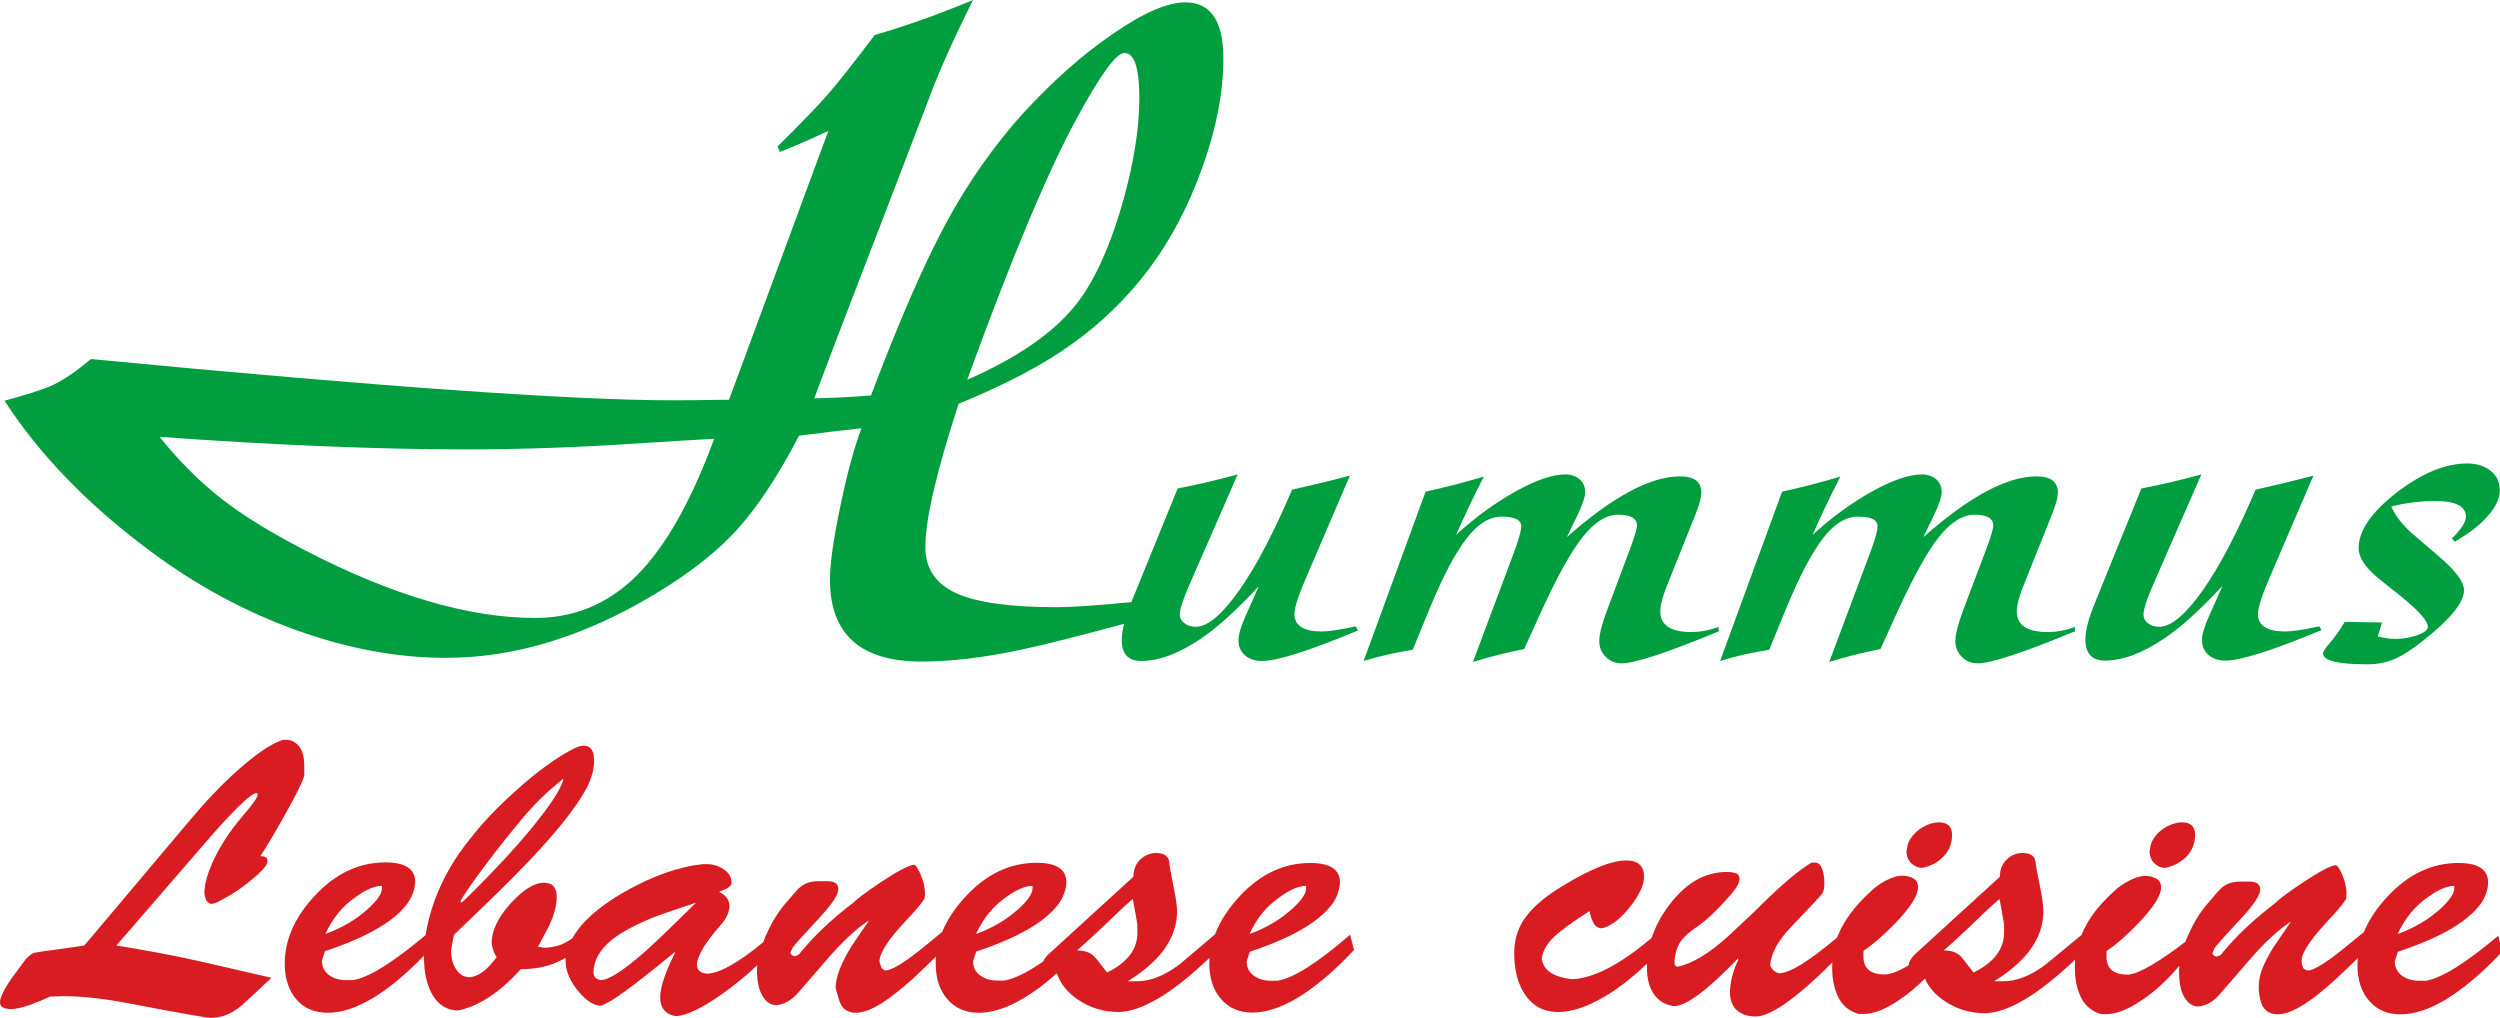 <?xml version="1.0" encoding="utf-8"?>
<!-- Generator: $$$/GeneralStr/196=Adobe Illustrator 27.6.0, SVG Export Plug-In . SVG Version: 6.00 Build 0)  -->
<svg version="1.1" id="Ebene_1" xmlns="http://www.w3.org/2000/svg" xmlns:xlink="http://www.w3.org/1999/xlink" x="0px" y="0px"
	 viewBox="0 0 1278.4 520.5" style="enable-background:new 0 0 1278.4 520.5;" xml:space="preserve">
<style type="text/css">
	.st0{fill:#D81C22;}
	.st1{fill:#019E3F;}
</style>
<g>
	<g>
		<path class="st0" d="M1107.2,443.8c4.4-0.9,8.1-2.9,11-5.9c2.8-3,4.3-6.7,4.3-11c0-4.3-2.3-6.4-6.8-6.4c-2.5,0-5.1,0.8-8,2.3
			c-2.8,1.6-5,3.7-6.7,6.4c-0.5,0.8-0.9,1.8-1.2,2.8c-0.2,1.1-0.4,2.2-0.6,3.2c0,2.5,0.8,4.5,2.3,6.1
			C1103.1,442.9,1105,443.8,1107.2,443.8z"/>
		<path class="st0" d="M1277.5,478.5c-16.5,13.9-28.8,21.6-36.9,23h-3.5c-3.7,0-6.7-0.9-9-2.7c-2.3-1.8-3.5-4.2-3.5-7.2l1.6-4.9
			c8.4-2.8,15.2-5.6,20.6-8.2c9.8-4.8,16.8-10,21.1-15.5c1.4-1.7,2.5-3.7,3.3-5.9c0.8-2.2,1.1-4.1,1.1-5.9c0-6.6-5-9.9-15.2-9.9
			c-13.4,0-25.3,5.6-35.8,16.7c-5.8,6.1-10,12.4-12.6,18.9l0-0.2c-5.1,4.2-8.9,7.3-11.5,9.4c-7.2,5.7-12.4,9-15.7,10
			c-1.2,0.4-2.5,0.1-3.4-0.7c-0.3-0.2-0.4-0.5-0.5-0.7l0,0c-0.8-2.1-0.9-4.4,0-6.5c1.6-4.1,5.7-9.6,12-16.5
			c5.1-5.3,8.4-9.2,9.9-11.7c0.3-0.2,0.4-1.3,0.4-3.1c0-2.9-0.7-6-2.1-9.4c-1.4-3.4-2.6-5.1-3.5-5.1c-2.8,0.4-8.5,3.4-16.9,9
			c-7.2,4.8-11.9,8.3-14.1,10.5c-6.1,4.7-11.2,9.1-15.4,13.1c-3.6,3.4-7.5,7.5-11.5,12.3c-0.4,0.9-1.4,1.5-3.1,1.9
			c-1.3-0.4-1.9-1.1-1.9-1.9l1.1-2.6c0.7-1,5.1-6,13.5-15c6.5-7,9.8-12,9.8-14.8c0-2.8-1.9-4.1-5.7-4.1h-4.5
			c-4.3,0-7.8,1.3-10.3,3.9c-0.8,0.8-3.1,3.4-6.9,7.9c-3.8,4.5-7,9.9-9.8,16.3c-0.4,0.9-0.8,1.8-1.1,2.7
			c-12.8,9.9-24.4,16.8-29.5,16.8c-7.1,0-10.8-3-10.8-9.1v-3c4.5-2.9,9.8-7.5,16-13.9c7.9-8.2,11.9-14.4,11.9-18.6
			c0-2.1-0.8-3.6-2.4-4.5c-1.7-0.9-3.5-1.4-5.6-1.4c-2.8,0-5.8,1-9.2,2.9c-2.8,1.5-5,3.2-6.9,5c-6.4,5.8-11.2,11.6-14.4,17.6
			c-0.8,1.5-1.6,3.1-2.2,4.7c-5.4,4.4-13.6,11.2-18.3,15.1c-7.6,5.7-14.8,8.6-21.9,8.6h-4.5c7.4-4.6,13.2-9.5,17.4-14.7
			c5.2-6.6,7.8-13.6,7.8-21c0-2.3-0.4-5.9-1.3-10.6c-1.7-8.7-2.6-13.2-2.6-13.6c0-3.8-2.2-5.7-6.8-5.7c-3,0-5.7,1.1-8,3.3
			c-2.4,2.2-3.5,5.1-3.5,8.8l-43.8,40c-1.7,1.8-2.7,3.5-3,5.4c-5.2,3.1-9.3,4.6-12.2,4.6c-7.1,0-10.8-3-10.8-9.1v-3
			c4.5-2.9,9.8-7.5,16.1-13.9c7.9-8.2,11.8-14.4,11.8-18.6c0-2.1-0.8-3.6-2.4-4.5c-1.6-0.9-3.5-1.4-5.6-1.4c-2.8,0-5.8,1-9.2,2.9
			c-2.7,1.5-5,3.2-6.8,5c-6.4,5.8-11.2,11.6-14.5,17.6c-1.2,2-2,4.1-2.9,6.2c-7.5,6.2-13.6,10.8-18.3,13.7c-4.9,3-8.7,4.5-11.4,4.5
			c-2.1-0.5-3.6-1.9-4.5-4.1c0.5-6.2,4.1-12.8,10.9-19.8c9.9-10.3,15.2-16,15.9-17.1c0.6-1.1,0.9-2.9,0.9-5.3c0-2.9-0.4-5.3-1.2-7.3
			c-0.8-2-1.9-3-3.3-3h-2c-3.4,2-7.5,5-12.3,9.1c-4.8,4.1-10.5,9.5-17.2,16.2c-4.4,4.1-8.8,8.3-13.1,12.3
			c-9.8,8.9-18.5,14.1-26.1,15.7c-0.9-0.4-1.4-0.9-1.4-1.5v-1.9c0.3-2.9,1-5.6,2.2-8c1.2-2.4,3.6-5,7.2-7.6c2.7-1.8,5.2-3.7,7.4-5.6
			c3.4-3,7.3-7,11.7-12c3.1-3.5,4.7-6.3,4.7-8.4c0-1.4-0.6-2.4-1.7-2.8c-1.2-0.4-2.8-0.7-4.9-0.7c-11,0-20.6,5.5-29.1,16.6
			c-4.2,5.5-7.3,11.2-9.2,17.1c-8.3,7-15.8,12.2-22.4,15.6c-7.1,3.6-13.4,5.5-18.8,5.5c-3.9-0.5-7.1-1.4-9.6-2.8
			c-3.1-1.7-4.9-4.2-5.4-7.6c0.5-4.8,3.7-9.6,9.8-14.2c3.2-2.6,8.1-6,14.6-10.2c0.5,2.5,1.2,4.6,2.1,6.2c0.9,1.6,2.3,2.5,4.1,2.6
			c1.7-0.2,3.7-1.2,6.1-2.7c2.3-1.6,4.9-4,7.6-7.2c5.3-6.5,8-12,8-16.4c0-5.6-3-8.4-9.2-8.4c-3.5,0-7.9,1-13.2,3.1
			c-5.2,2.1-11.3,5.1-18,9.2c-9,5.3-15.6,10.7-19.7,16.1c-4.2,5.4-6.3,11.7-6.3,18.9c0,8.2,1.6,14.9,4.9,20.3
			c4.1,6.7,9.9,9.9,17.6,9.9c6.9,0,14.8-2.6,23.6-7.8c6.9-4,14.1-9.6,21.8-16.9c0,0.8,0,1.7,0,2.5c0,5.3,1.2,9.7,3.6,13.2
			c2.4,3.4,5.8,5.4,10.2,6c6.2,0,17.1-8.1,32.8-24.4v0.8c-1.4,3.1-2.4,5.9-3,8.2c-0.6,2.3-1,4.9-1.2,7.8c0,4.4,1.2,7.7,3.7,9.8
			c2.5,2.1,5.6,3.1,9.4,3.1c7.7,0,20.8-9.2,39.3-27.6c-0.1,1-0.1,1.9-0.1,2.8c0,5.8,1.1,10.8,3.2,15.1c2.1,4.2,5.6,7,10.2,8.4h2.8
			c5,0,11.2-2.4,18.3-7.3c4.5-3,8.8-6.6,12.9-10.8c2,4.5,5.4,8.4,10.1,11.5c6.1,4.1,12.9,6.2,20.5,6.2c5.7,0,12.5-2.3,20.3-6.9
			c7.5-4.4,16.1-11.2,26-20.5c-0.2,1.4-0.2,2.9-0.2,4.4c0,5.8,1.1,10.8,3.2,15.1c2.1,4.2,5.6,7,10.2,8.4h2.7
			c5.1,0,11.2-2.4,18.4-7.3c6.7-4.5,12.9-10.3,18.9-17.4c-0.1,1.1-0.1,2.1-0.1,3.2c0,5.6,0.9,9.9,2.8,13c1.9,3.1,4.3,4.6,7.1,4.6
			c3.8-0.4,7.3-2.3,10.4-5.7c1.8-2.1,6.8-7.8,14.8-17.1c8-9.3,15.2-16.1,21.7-20.4v0.4c-4.1,6-7.1,10.3-8.8,12.9
			c-2.2,3.6-3.9,6.8-5.2,9.9c-2.5,5.9-2.8,12.6-0.6,18.7c0.2,0.6,0.4,1,0.6,1.2c1.6,2.7,4.1,4.1,7.6,4.1c3.7,0,8.1-1.7,13.5-5.1
			c4.6-2.9,9.9-7.1,15.8-12.5c3.3-3,7.2-6.8,11.7-11.1c-0.2,1.2-0.2,2.4-0.2,3.6c0,7.5,2,13.6,6,18.2c3.9,4.6,9.3,6.9,16.1,6.9
			c6.9,0,14.5-2.5,22.8-7.4c9.1-5.5,18.8-13.6,29.1-24.6L1277.5,478.5z M1241.7,458.6c5.3-3.8,9.8-5.6,13.3-5.6v1.3
			c0,2.7-2.5,6.3-7.4,10.7c-5.9,5.3-13,9.5-21.5,12.6C1229.7,469.7,1234.9,463.3,1241.7,458.6z M1009.2,497.3
			c-4.1-5.2-6.2-8-6.4-8.2c-2.2-2.1-5.1-3.1-8.8-3.1c2.7-2.3,6.4-5.7,11.1-10.1c9.6-9.3,15.4-14.7,17.4-16.2l2.3,12.9v4.3
			C1024.8,485.4,1019.6,492.2,1009.2,497.3z"/>
		<path class="st0" d="M983,443.8c4.4-0.9,8.1-2.9,10.9-5.9c2.9-3,4.3-6.7,4.3-11c0-4.3-2.3-6.4-6.8-6.4c-2.5,0-5.1,0.8-7.9,2.3
			c-2.8,1.6-5,3.7-6.8,6.4c-0.5,0.8-0.9,1.8-1.2,2.8c-0.2,1.1-0.4,2.2-0.6,3.2c0,2.5,0.8,4.5,2.3,6.1
			C978.9,442.9,980.8,443.8,983,443.8z"/>
		<path class="st0" d="M653.4,501.5h-3.5c-3.6,0-6.6-0.9-8.9-2.7c-2.4-1.8-3.5-4.2-3.5-7.2l1.6-4.9c8.4-2.8,15.2-5.6,20.5-8.2
			c9.8-4.8,16.8-10,21.1-15.5c1.4-1.7,2.5-3.7,3.3-5.9c0.8-2.2,1.2-4.1,1.2-5.9c0-6.6-5.1-9.9-15.2-9.9c-13.4,0-25.4,5.6-35.8,16.7
			c-6,6.4-10.3,13-12.9,19.8c-5.4,4.5-13.6,11.6-18.2,15.4c-7.6,5.7-14.8,8.6-21.9,8.6h-4.5c7.4-4.6,13.2-9.5,17.4-14.7
			c5.2-6.6,7.8-13.6,7.8-21c0-2.3-0.4-5.9-1.4-10.6c-1.7-8.7-2.5-13.2-2.5-13.6c0-3.8-2.3-5.7-6.8-5.7c-3,0-5.7,1.1-8.1,3.3
			c-2.3,2.2-3.5,5.1-3.5,8.8l-43.8,40c-1.1,1.1-1.9,2.2-2.4,3.4c-8.1,5.6-14.7,8.8-19.7,9.7H510c-3.6,0-6.6-0.9-8.9-2.7
			c-2.4-1.8-3.5-4.2-3.5-7.2l1.6-4.9c8.4-2.8,15.2-5.6,20.5-8.2c9.8-4.8,16.8-10,21.1-15.5c1.4-1.7,2.5-3.7,3.3-5.9
			c0.8-2.2,1.2-4.1,1.2-5.9c0-6.6-5.1-9.9-15.2-9.9c-13.4,0-25.4,5.6-35.8,16.7c-5.8,6.1-10,12.4-12.6,18.9l0-0.2
			c-5,4.2-8.9,7.3-11.5,9.4c-8.7,6.9-14.6,10.3-17.6,10.3c-1.1-0.6-1.8-1.2-2-1.8c-0.2-0.5-0.5-1.4-0.9-2.7c0-4.3,4.3-11,12.9-20.3
			c5.1-5.3,8.4-9.2,10-11.7c0.2-0.2,0.4-1.3,0.4-3.1c0-2.9-0.7-6-2.2-9.4c-1.4-3.4-2.6-5.1-3.5-5.1c-2.9,0.4-8.5,3.4-17,9
			c-7.1,4.8-11.9,8.3-14.1,10.5c-6.1,4.7-11.3,9.1-15.4,13.1c-3.7,3.4-7.5,7.5-11.5,12.3c-0.4,0.9-1.4,1.5-3.1,1.9
			c-1.3-0.4-2-1.1-2-1.9l1.2-2.6c0.6-1,5.1-6,13.5-15c6.5-7,9.8-12,9.8-14.8c0-2.8-1.9-4.1-5.7-4.1h-4.5c-4.3,0-7.7,1.3-10.3,3.9
			c-0.8,0.8-3,3.4-6.9,7.9c-3.8,4.5-7,9.9-9.8,16.3c-0.5,1.2-0.9,2.2-1.3,3.4l0-0.2c-13,10.7-22.7,16-28.9,16
			c-3.3-0.4-4.9-1.9-4.9-4.5c0-2.2,1.1-5.1,3.3-8.8c1.8-3,4.6-6.7,8.4-11.1c1.6-1.7,2.8-3.4,3.6-5.1c0.9-1.8,1.3-3.5,1.3-5.2
			c0-3-1.8-5.4-5.3-7.2c4.3-1.4,6.4-2.9,6.4-4.5c0-2.9-1.3-5.2-4.1-7c-2.7-1.8-5.5-2.6-8.4-2.6h-2c-12.4,1.2-25.9,6-40.7,14.4
			c-12.9,7.5-21.7,15.3-26.2,23.5c-2.3,1.6-4.4,2.7-6.2,3.4c-2.7,0.9-5.4,1.4-8.1,1.4l-3.3-0.4c1.8-3.5,3.7-7.1,5.7-10.8
			c2.6-5.6,3.9-10.5,3.9-14.8c0-4.8-2.2-7.2-6.5-7.2c-5,0-10.6,3.5-17.1,10.6c-6.4,7.1-9.7,13.9-9.7,20.2c0.4,3,1.2,5.4,2.6,7.2
			c-4.7,6.5-9.3,9.9-13.7,10.3c-2.9,0-5.1-1.2-6.9-3.8c-1.8-2.5-2.7-5.8-2.7-9.9c0.1-0.9,0.3-2.1,0.6-3.7c0.2-1.6,0.6-3,0.9-4.3
			c7.4-7.1,14.9-14.3,22.3-21.5c10.1-9.9,18.7-18.8,25.7-26.8c9.1-10.3,15.8-19.3,19.9-26.9c2.5-5,3.7-9.6,3.7-13.9
			c0-5-1.8-7.6-5.3-7.6c-1.2,0-2.7,0.4-4.5,1.2c-9.1,4.6-19.3,11.9-30.5,22.1c-9.2,8.2-16.8,16.2-23,24.2c-8,9.8-14,20.2-18.2,31.5
			c-2.2,6.1-3.8,12.1-4.7,18v-0.1c-16.6,13.9-28.8,21.6-37,23h-3.5c-3.7,0-6.7-0.9-9-2.7c-2.3-1.8-3.5-4.2-3.5-7.2l1.6-4.9
			c8.4-2.8,15.2-5.6,20.5-8.2c9.8-4.8,16.9-10,21.1-15.5c1.4-1.7,2.5-3.7,3.3-5.9c0.8-2.2,1.2-4.1,1.2-5.9c0-6.6-5.1-9.9-15.2-9.9
			c-13.4,0-25.4,5.6-35.8,16.7c-10.5,11.1-15.7,22.8-15.7,35.1c0,7.5,2,13.6,5.9,18.2c4,4.6,9.3,6.9,16.2,6.9
			c6.9,0,14.5-2.5,22.8-7.4c8.3-5,17-12.2,26.3-21.8v0.5c0,8.5,1.6,15.1,4.7,20.1c3.1,4.9,7.4,7.4,12.8,7.4
			c4.2-0.8,8.8-2.6,13.7-5.5c6.1-3.6,12.2-8.8,18.3-15.6c6.5,0,12.4-1,17.7-3.2c1.8-0.8,3.6-1.6,5.2-2.6v1.3c0,5.3,2.2,10.7,6.7,16
			c4.1,4.8,7.9,7.2,11.4,7.2c3.7-1.3,9.7-5.2,18.1-11.7c4.6-3.5,11.2-8.8,19.8-15.8v0.4c-5,10-7.6,17.6-7.6,22.7
			c0,2.9,0.7,5.1,2,6.6c1.3,1.6,3.2,2.6,5.7,3.1c5.2,0,13.1-3.7,23.7-11.1c6.7-4.8,12.8-9.7,18.2-14.9c0,1-0.1,1.9-0.1,2.8
			c0,5.6,1,9.9,2.9,13c1.8,3.1,4.2,4.6,7.1,4.6c3.8-0.4,7.3-2.3,10.5-5.7c1.8-2.1,6.7-7.8,14.8-17.1c8-9.3,15.2-16.1,21.7-20.4v0.4
			c-4.2,6-7.1,10.3-8.8,12.9c-5.3,8.6-8,15.6-8,21.1c1.3,4.9,2.2,7.8,2.8,8.6c1.5,2.7,4.1,4.1,7.6,4.1c3.7,0,8.1-1.7,13.5-5.1
			c4.5-2.9,9.8-7.1,15.8-12.5c3.3-3,7.2-6.8,11.6-11.1c-0.1,1.2-0.1,2.4-0.1,3.6c0,7.5,1.9,13.6,6,18.2c4,4.6,9.3,6.9,16.1,6.9
			c6.9,0,14.5-2.5,22.8-7.4c5.5-3.3,11.2-7.5,17-12.8c1.9,5.4,5.5,10,11,13.6c6.1,4.1,12.9,6.2,20.5,6.2c5.7,0,12.5-2.3,20.3-6.9
			c7.6-4.4,16.3-11.3,26.3-20.8c0,1-0.1,1.9-0.1,2.9c0,7.5,2,13.6,6,18.2c4,4.6,9.3,6.9,16.1,6.9c6.9,0,14.5-2.5,22.8-7.4
			c9.1-5.5,18.8-13.6,29.1-24.6l-2-7.8C673.7,492.4,661.5,500.1,653.4,501.5z M654.6,458.6c5.3-3.8,9.7-5.6,13.3-5.6v1.3
			c0,2.7-2.5,6.3-7.4,10.7c-5.9,5.3-13,9.5-21.5,12.6C642.5,469.7,647.7,463.3,654.6,458.6z M514.7,458.6c5.3-3.8,9.7-5.6,13.3-5.6
			v1.3c0,2.7-2.5,6.3-7.4,10.7c-5.9,5.3-13,9.5-21.5,12.6C502.7,469.7,507.9,463.3,514.7,458.6z M249.7,440.4
			c5.9-7.8,11.7-15,17.3-21.7c5.6-6.8,11.9-13,18.7-18.6c0.8-0.7,1.7-1.4,2.5-2c-1,4.2-4.5,10.1-10.3,17.7
			c-5.1,6.8-11.4,14.3-19,22.5c-6.4,6.9-13.1,13.9-20.3,20.9c-1.2,1.2-2,1.9-2.4,2.2h-0.8C235.5,459.9,240.3,452.9,249.7,440.4z
			 M182,458.6c5.3-3.8,9.7-5.6,13.3-5.6v1.3c0,2.7-2.5,6.3-7.4,10.7c-5.9,5.3-13,9.5-21.5,12.6C170,469.7,175.1,463.3,182,458.6z
			 M330.2,486.3c-11.2,9.9-18.9,14.9-23.2,14.9c-1.1-0.3-2-0.7-2.6-1.3c-0.6-0.6-0.9-1.5-0.9-2.6c0-6,3.1-11.5,9.2-16.6
			c4.7-3.8,11.6-7.5,20.7-11.3c3.5-1.4,11-4,22.5-7.8C344.6,472.8,336,481.1,330.2,486.3z M566.1,497.3c-4-5.2-6.2-8-6.5-8.2
			c-2.2-2.1-5.1-3.1-8.8-3.1c2.7-2.3,6.4-5.7,11.1-10.1c9.7-9.3,15.4-14.7,17.4-16.2l2.3,12.9v4.3
			C581.7,485.4,576.5,492.2,566.1,497.3z"/>
		<path class="st0" d="M59.5,483.5l49.6-57.3c12.2-13.8,19.7-20.7,22.1-20.7l0.6,0.6c0,1.6-2.6,5.3-7.8,11.3
			c-6.1,7.1-10.9,14.4-14.4,21.6c-3.4,7.2-5.1,13.1-5.1,17.7c0.4,3.6,1.7,5.5,3.9,5.5c1-0.2,2.1-0.5,3.2-1.1
			c1.1-0.6,2.6-1.4,4.4-2.4c4-2.1,9-5.6,14.8-10.6c4-3.5,6-6.1,6-7.8c0-1.7-1.2-2.5-3.7-2.5c2.4-3.5,6.7-10.6,12.7-21.3
			c6-10.7,9.2-17.3,9.8-20V392c0-4.6-0.8-8-2.6-10.3c-1.8-2.2-4-3.4-6.6-3.4h-1.7c-6.1,2-13.9,7.3-23.5,15.9
			c-8.1,7.2-16.2,15.8-24.4,25.6l-53.7,63.7c-4.4,0.6-9.1,1.3-13.9,2c-4.8,0.6-8.9,1.2-12.1,1.8c-0.7,0.4-1.1,0.7-1.4,0.9
			c-1.1,0.9-2.1,1.8-2.7,2.5c-2.1,2.9-4.2,5.7-6.2,8.4C2.3,505.4,0,509.9,0,512.5c0,1.3,0.5,2.2,1.6,2.7c1,0.5,2.3,0.8,3.9,0.8
			c2.5,0,5.6-0.7,9.5-2c3.8-1.4,7.4-2.9,10.6-4.4l6.9-0.2c9.4,0,20.5,1.2,33.5,3.7c26.1,5,39.9,7.4,41.6,7.4c5.7,0,11.1-2.1,16-6.4
			c2.9-2.5,7.9-7.2,15.2-14.1c-19.1-4.4-31.3-7.2-36.5-8.4C88.6,488.5,74.4,485.9,59.5,483.5z"/>
	</g>
	<path class="st1" d="M1273.8,240.9c-3.1-2.6-7.2-3.9-12.1-3.9c-11.3,0-23.4,5-36.3,15c-12.9,10-19.3,19.5-19.3,28.3
		c0,4.8,3.4,9.9,10.2,15.5l11.8,9.4c8.9,7.3,13.4,12.3,13.4,15.3c0,1.6-1.8,3-5.3,4.3c-3.5,1.2-7.3,1.9-11.3,1.9
		c-2.7,0-5.7-0.4-9-1.3l2.2-7.1c-6.8-0.1-13.2-0.2-19.1-0.3c-2.6,4.4-5.2,8-7.7,10.9c-2.2,2.5-3.4,4.2-3.4,5.2
		c0,3.8,7.7,5.6,22.9,5.6c4.9,0,9.4-0.9,13.7-2.7c4.2-1.8,9.3-5.1,15.2-9.9c13.5-10.7,20.3-19.1,20.3-25.3c0-4.4-4.6-10.4-13.9-18.2
		l-12.6-10.8c-5-4.4-8.6-9-10.7-13.8c7.6-1.9,15.1-2.8,22.5-2.8c10.5,0,15.7,2.7,15.7,8.1c0,2.6-2.4,6.3-7.2,11.1l1.5,1.6
		c7.4-4.3,13.1-8.7,17-13.3c4-4.5,6-8.9,6-12.9C1278.4,246.9,1276.9,243.5,1273.8,240.9z M1186,320.3c-8.2,1.8-14.1,2.6-17.5,2.6
		c-9.2,0-13.9-3-13.9-9c0-3.1,2.2-9.9,6.8-20.4l21.6-50.3c-9.8,2.6-19.7,5-29.6,7.2c-9.4,22.1-18.4,39.3-27.1,51.6
		c-8.7,12.3-16.1,18.5-22.1,18.5c-2.4,0-4.3-0.6-5.8-1.8c-1.6-1.2-2.3-2.7-2.3-4.5c0-2.7,1.8-8.2,5.5-16.5l24.1-55.1
		c-10.7,2.9-20.9,5.3-30.7,7.2l-23.5,57.9c-3.4,8.2-5.1,14.6-5.1,19.2c0,7.3,3.3,10.9,9.9,10.9c9.3,0,19.6-3.9,31-11.7
		c8.4-5.7,18.1-14.6,29.2-26.5l-6.9,15.5c-2.3,5.2-3.6,9.2-3.6,12.1c0,3.2,1.1,5.7,3.3,7.7c2.2,1.9,5.1,2.9,8.6,2.9
		c7.9,0,24.3-5.2,49.2-15.6L1186,320.3z M1061,320.6c-4.8,1.8-9.5,2.6-13.8,2.6c-10.6,0-15.9-3.5-15.9-10.6c0-3.3,1.4-8.4,4.3-15.3
		l14-35c1.8-4.6,2.7-8.1,2.7-10.4c0-5.5-3.6-8.3-10.9-8.3c-15.2,0-34.5,10.4-57.9,31.1l5.1-10.5c2.9-6,4.3-10.2,4.3-12.6
		c0-2.6-0.9-4.8-2.8-6.5c-1.9-1.6-4.3-2.5-7.3-2.5c-6.6,0-15,2.9-25.5,8.7c-10.4,5.8-20.6,13.2-30.4,22.2
		c4.6-10.5,9.4-20.5,14.2-29.8c-10.4,3.1-20.4,5.7-29.8,7.7L879.6,338c8.1-2.5,16.5-4.4,25.1-5.7l8.7-21.2
		c6.8-16.5,13.1-28.4,18.8-35.8c5.7-7.4,11.6-11.1,17.8-11.1c6.7,0,10.1,1.6,10.1,4.9c0,2.4-1.4,7.3-4.1,14.4l-20.6,55
		c8.8-2.7,17.5-4.9,26.2-6.6l8.5-18.7c8.3-18.2,15.5-31.2,21.5-38.7c6-7.5,12-11.3,18.1-11.3c6.4,0,9.6,1.9,9.6,5.6
		c0,1.2-1,4.9-3.2,10.9l-12.2,32.3c-2.7,7.2-4,12.5-4,15.8c0,3.2,1.1,5.9,3.3,8.1c2.2,2.2,4.9,3.3,8.1,3.3c6.9,0,23.5-5.5,49.8-16.4
		L1061,320.6z M878.7,320.6c-4.9,1.8-9.5,2.6-13.8,2.6c-10.6,0-15.9-3.5-15.9-10.6c0-3.3,1.4-8.4,4.3-15.3l14-35
		c1.8-4.6,2.7-8.1,2.7-10.4c0-5.5-3.6-8.3-10.9-8.3c-15.2,0-34.5,10.4-57.9,31.1l5.1-10.5c2.9-6,4.3-10.2,4.3-12.6
		c0-2.6-0.9-4.8-2.8-6.5c-1.9-1.6-4.3-2.5-7.3-2.5c-6.6,0-15,2.9-25.5,8.7c-10.4,5.8-20.6,13.2-30.4,22.2
		c4.6-10.5,9.4-20.5,14.2-29.8c-10.4,3.1-20.4,5.7-29.8,7.7L697.3,338c8.2-2.5,16.5-4.4,25.1-5.7l8.7-21.2
		c6.8-16.5,13.1-28.4,18.9-35.8c5.7-7.4,11.6-11.1,17.8-11.1c6.7,0,10.1,1.6,10.1,4.9c0,2.4-1.4,7.3-4.1,14.4l-20.6,55
		c8.8-2.7,17.5-4.9,26.2-6.6l8.5-18.7c8.3-18.2,15.5-31.2,21.5-38.7c6-7.5,12-11.3,18.1-11.3c6.4,0,9.6,1.9,9.6,5.6
		c0,1.2-1,4.9-3.2,10.9L821.8,312c-2.7,7.2-4,12.5-4,15.8c0,3.2,1.1,5.9,3.3,8.1c2.2,2.2,4.9,3.3,8.1,3.3c6.9,0,23.5-5.5,49.8-16.4
		L878.7,320.6z M693.3,320.3c-8.2,1.8-14.2,2.6-17.5,2.6c-9.2,0-13.9-3-13.9-9c0-3.1,2.2-9.9,6.8-20.4l21.6-50.3
		c-9.8,2.6-19.7,5-29.6,7.2c-9.4,22.1-18.4,39.3-27.1,51.6c-8.7,12.3-16.1,18.5-22.1,18.5c-2.3,0-4.3-0.6-5.8-1.8
		c-1.6-1.2-2.4-2.7-2.4-4.5c0-2.7,1.8-8.2,5.5-16.5l24.1-55.1c-10.7,2.9-20.9,5.3-30.7,7.2l-23.6,57.9l-0.1,0.2
		c-18.4,1.8-31.1,2.6-38.2,2.6c-23.8,0-40.9-2.4-51.4-7.2c-10.5-4.8-15.7-12.7-15.7-23.6c0-14.2,5.7-38.5,17-73.2
		c23.8-9.8,43.2-19.9,58-30.6c14.9-10.6,28.1-23.5,39.4-38.4c11.2-15,20.3-32.4,27.4-52.3c7.1-19.9,10.6-38.3,10.6-55.2
		c0-19.2-6.5-28.8-19.4-28.8c-9.2,0-21.5,5.3-37.1,16.1c-15.7,10.7-30.9,24.3-45.9,40.6c-14.9,16.5-28.2,35.4-39.6,56.5
		c-11.4,21.2-24.1,50.5-38.2,87.8c-9.8,0.8-19.4,1.3-29,1.5c1.4-3.8,5.2-14,11.5-30.5l13.5-35.2l12.1-31.4L474.8,51
		c5.2-14.1,12.8-31.1,22.8-51c-16.9,7-33.6,13.1-50.3,17.9c-10.1,13.4-17.9,23.3-23.4,29.7c-5.6,6.4-14.3,15.5-26.3,27.3l1.2,2.8
		c8.4-3.3,16.6-6.9,24.8-10.8l-50.8,137.5c-13.7,0.2-23.2,0.3-28.6,0.3c-51.3,0-150.6-7-297.7-21.1c-7.3,6.1-13.6,10.5-19.1,13.1
		c-5.6,2.6-13.9,5.2-25.1,8.2c17.8,27.5,42.4,53,74,76.5c23.6,17.7,48.6,31.2,74.8,40.7c26.3,9.5,51.9,14.3,77,14.3
		c35,0,70.4-10.8,106.3-32.3c18.2-10.9,32.4-22,42.8-33.6c10.3-11.5,20.8-27.3,31.4-47.7c10.9-1.4,21.5-2.7,31.9-3.8
		c-4,10.7-7.6,24.4-11,40.9c-3.4,16.4-5.1,28.6-5.1,36.5c0,27.9,15.6,41.9,46.8,41.9c15.1,0,32.1-2,51.1-6.1
		c12.3-2.6,29.8-7.1,52.5-13.2c-0.8,3.1-1.2,5.8-1.2,8.1c0,7.3,3.3,10.9,9.9,10.9c9.3,0,19.6-3.9,31-11.7
		c8.4-5.7,18.1-14.6,29.2-26.5l-6.9,15.5c-2.3,5.2-3.5,9.2-3.5,12.1c0,3.2,1.1,5.7,3.3,7.7c2.2,1.9,5.1,2.9,8.6,2.9
		c7.9,0,24.3-5.2,49.2-15.6L693.3,320.3z M551,59.8c11.9-21.8,19.8-32.7,24-32.7c5.1,0,7.6,7.7,7.6,23c0,15.1-2.7,32.5-8.1,52
		c-5.5,19.6-12,35.3-19.6,47.1c-10.9,17.2-31,32.2-60.3,45C517.2,132,536,87.2,551,59.8z M325.7,294.2c-14.5,14.5-31.9,21.8-52,21.8
		c-34,0-73.5-11.6-118.3-34.9c-17.3-9-31.5-17.7-42.3-26.2c-10.9-8.5-21.4-19-31.5-31.5c60.2,4.3,112.3,6.4,156.5,6.4
		c28.2,0,56.2-1,84.1-2.8c22.7-1.5,37-2.3,43-2.6C353.4,256.5,340.2,279.7,325.7,294.2z"/>
</g>
</svg>
